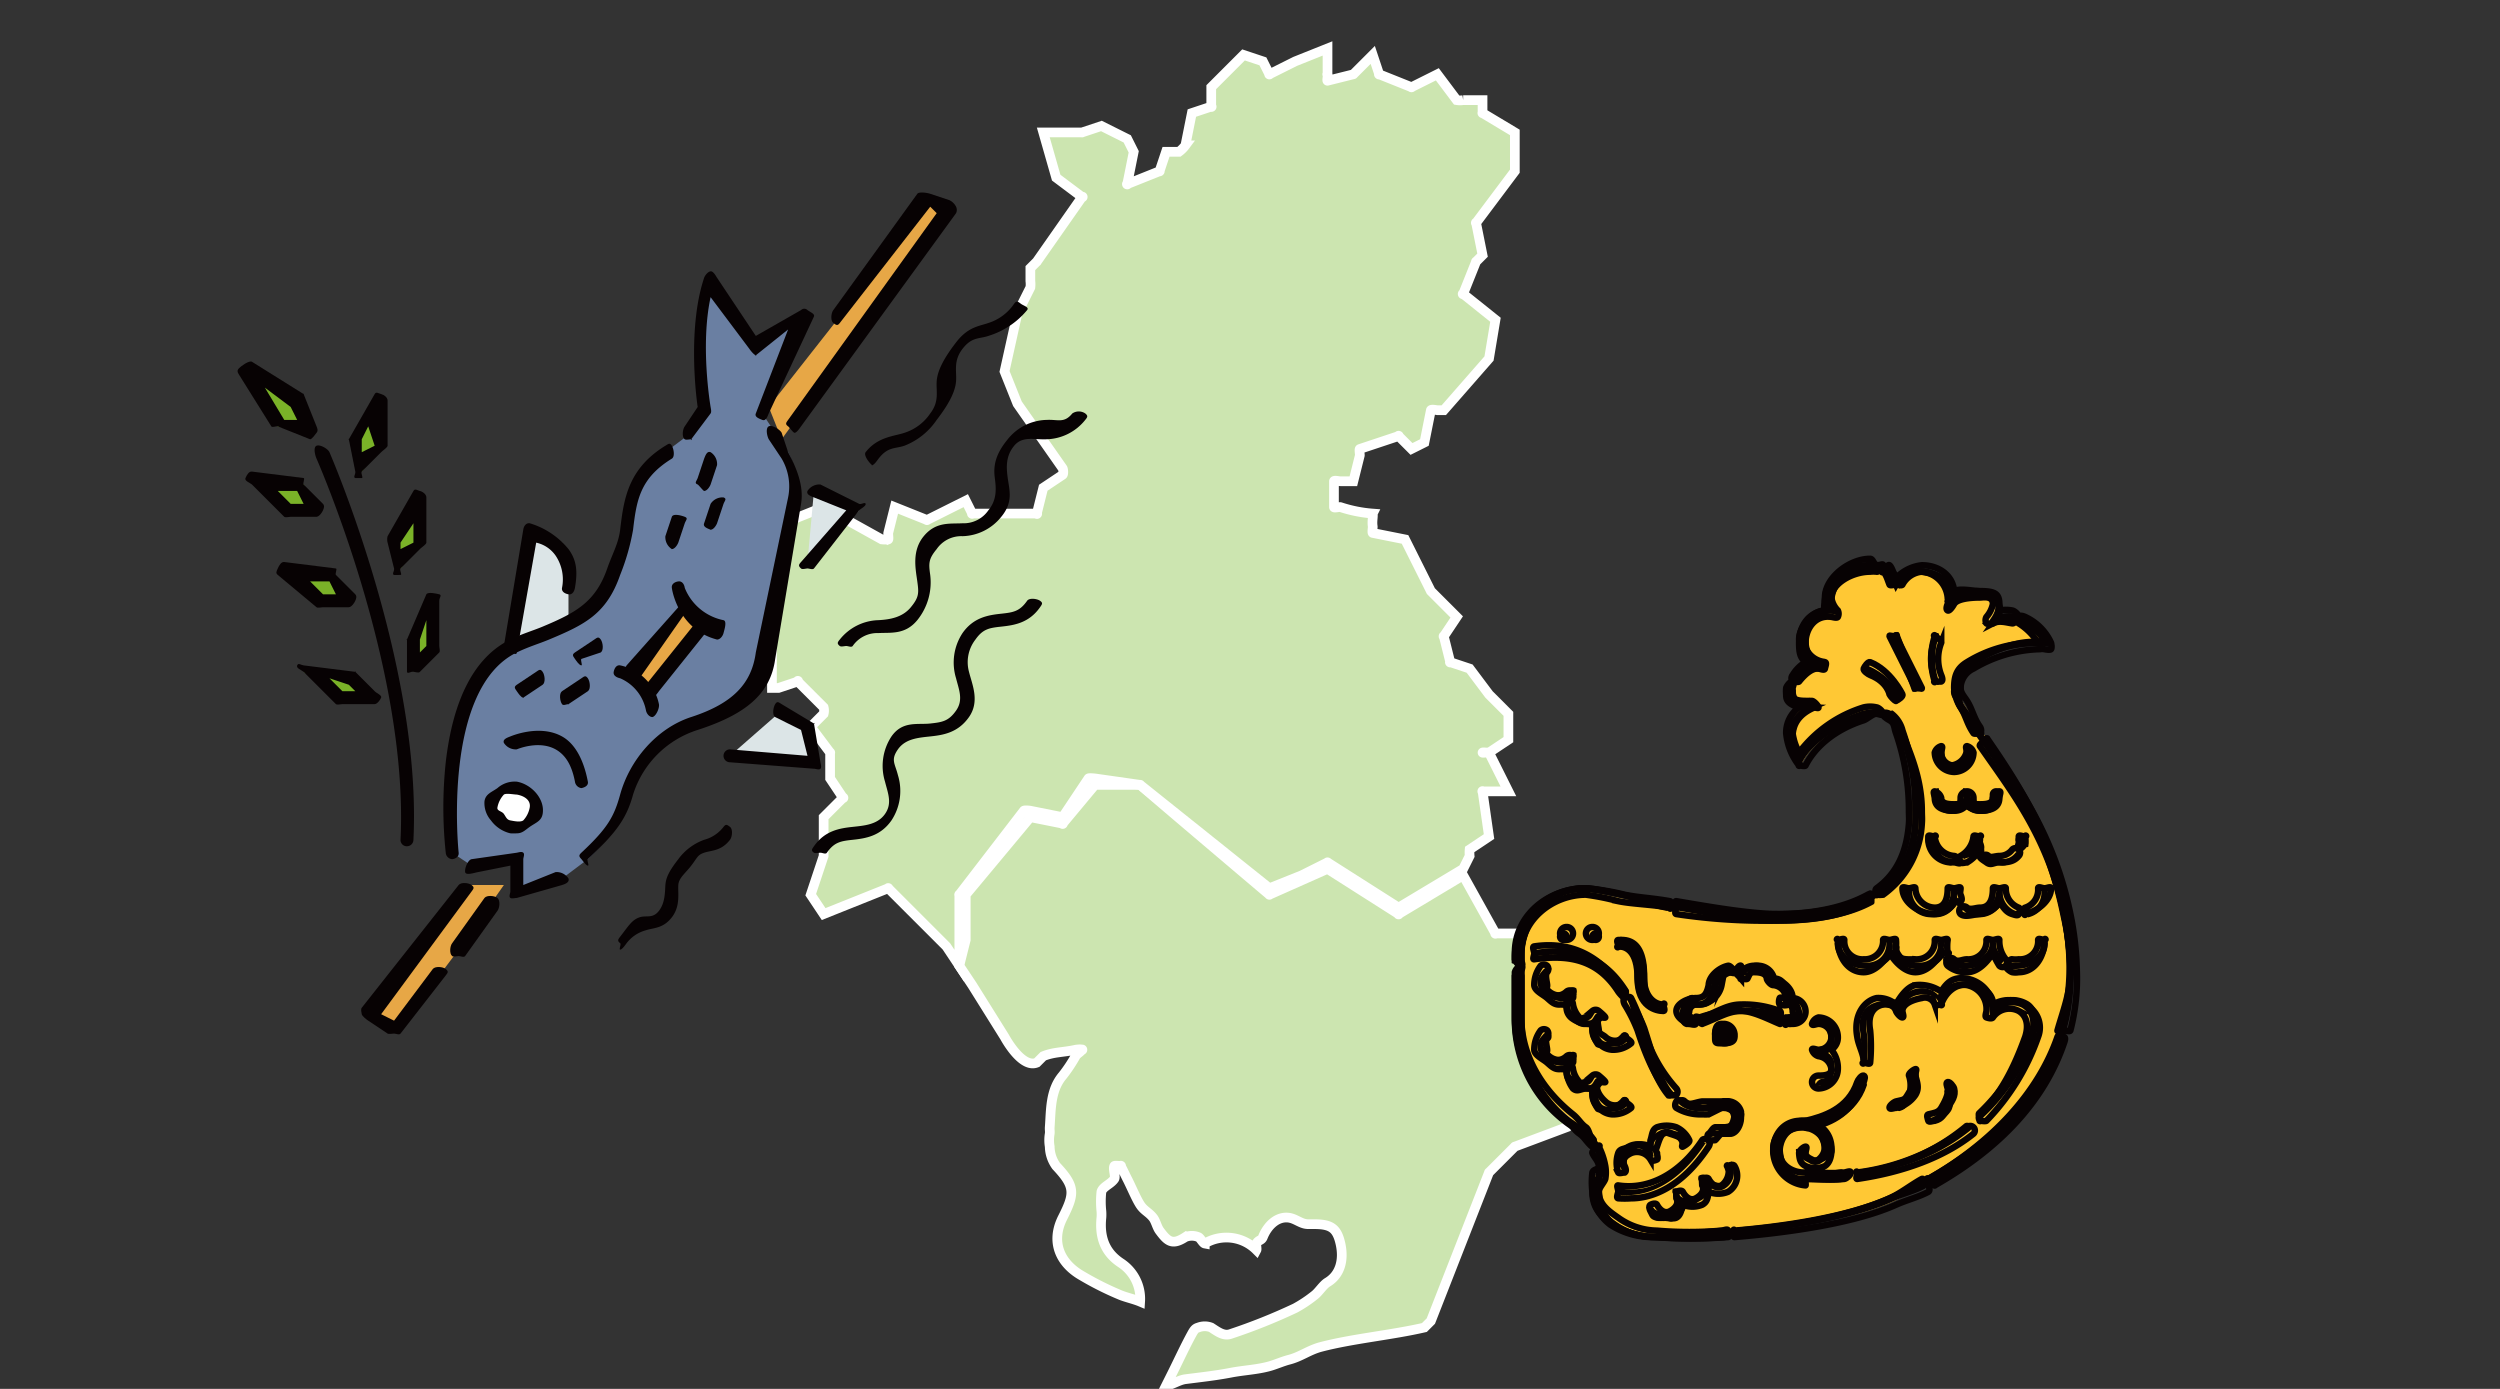 <svg xmlns="http://www.w3.org/2000/svg" xmlns:xlink="http://www.w3.org/1999/xlink" width="387" height="215" viewBox="0 0 387 215">
  <rect x="0" y="0" width="387" height="215" fill="#333333" stroke="none"/>
  <defs>
    <clipPath id="clip-path">
      <rect id="長方形_206" data-name="長方形 206" width="387" height="215" transform="translate(217 3390)" fill="#744d4d" opacity="0.339"/>
    </clipPath>
  </defs>
  <g id="contents-illust02" transform="translate(-217 -3390)" clip-path="url(#clip-path)">
    <g id="グループ_844" data-name="グループ 844" transform="translate(26.881)">
      <path id="パス_676" data-name="パス 676" d="M146.9,174.055l-11-7-9,4h0c-.04.019.043,0,0,0-.026,0,.027,0,0,0-.069-.008.056.047,0,0h0c-1.106-.93-18.389-15.571-20-17h-7l-5,6c-.086.113.141.03,0,0l-5-1-10,12v7l-1,4,2,3,5,8c.039.066,2.641,4.954,5,4l1-1c1.63-.67,3.08-.573,5-1,.147-.032.914-.121,1,0s.079-.126,0,0c-.246.391-.767.6-1,1a23,23,0,0,1-2,3c-1.943,2.285-1.8,5.363-2,8-.03.388.049.609,0,1a5.874,5.874,0,0,0,0,2,5.273,5.273,0,0,0,1,3c3,3.185,2.874,4.281,1,8s-.451,7.045,3,9a47.148,47.148,0,0,0,6,3c.882.351,2.082.615,3,1a6.649,6.649,0,0,0-3-6c-2.357-1.561-3.324-3.841-3-7a6.6,6.6,0,0,0,0-1,14.186,14.186,0,0,1,0-3c.2-.8,1.457-1.192,2-2,.251-.373-.26-1.559,0-2,.068-.115.859,0,1,0s-.063-.118,0,0c.369.688.694,1.407,1,2,.625,1.214,1.371,3.027,2,4,.6.925,1.321,1.14,2,2,.412.521.606,1.467,1,2,1.255,1.7,1.978,2.315,4,1a2.663,2.663,0,0,1,2,0c.286.076.708.947,1,1a6.548,6.548,0,0,1,8,1c.085-.16-.083-.846,0-1,.329-.615.764-.406,1-1,.694-1.751,2.189-3.238,4-3,1.1.143,1.892,1,3,1h1c2.548.02,3.462.633,4,3,.592,2.61-.085,4.856-2,6-.692.414-1.354,1.51-2,2a20.343,20.343,0,0,1-3,2,88.68,88.68,0,0,1-10,4c-1.048.372-1.955-.323-3-1a2.712,2.712,0,0,0-2,0c-.443.112-.633.331-1,1-1.063,1.938-2.029,4.05-3,6-.317.635-.682,1.367-1,2h0c1-.141,2-.871,3-1,2.27-.292,4.725-.559,7-1,2.028-.393,4.027-.46,6-1,.92-.251,2.076-.763,3-1,1.891-.484,3.111-1.507,5-2,4.939-1.288,10.942-1.83,16-3l1-1,9-23c.017-.044-.033.034,0,0l4-4c.033-.036-.045.02,0,0l8-3,1-5c.017-.071-.054.05,0,0l3-3,2-7c.01-.027-.015.025,0,0l7-10-2-3-17-2h-5c-.129-.007.06.116,0,0l-5-9-10,6c-.121.073.119.077,0,0" transform="translate(259.716 3357.445)" fill="#cce5b0" stroke="#fff" stroke-linecap="round" stroke-width="1.5"/>
      <path id="パス_678" data-name="パス 678" d="M146.693,126.04a5.34,5.34,0,0,1,0-1l3-2-1-7c-.031-.112-.071.092,0,0s-.109,0,0,0h4l-3-6c-.057-.086-1.025.1-1,0s.911.051,1,0l3-2v-4l-3-3-3-4-3-1c-.144-.027.034.142,0,0l-1-4c-.027-.111-.071.089,0,0l2-3-4-4-4-8-5-1c-.126-.045.022-.868,0-1-.135-.839.09-1.529,0-2a21,21,0,0,1-5-1c-.169-.047-1.012.175-1,0v-4c.013-.189.811.006,1,0h2l1-4c.023-.124-.118-.953,0-1l6-2c.123-.049-.1-.081,0,0l2,2,2-1,1-5c.053-.176.818-.024,1,0h1l7-8,1-6-5-4c-.135-.1-.061.156,0,0l2-5c.027-.068-.061.042,0,0l1-1-1-5c-.033-.113-.071.093,0,0l6-8v-6l-5-3c-.078-.049.025.089,0,0v-2h-3a3.045,3.045,0,0,1-1,0l-3-4-4,2c-.082.034.085.029,0,0l-5-2c-.121-.04.031.123,0,0l-1-3-3,3c-.034.023.039-.01,0,0l-4,1c-.121.031.093-.919,0-1s-.016.122,0,0v-4l-5,2-4,2c-.094.045.1.039,0,0s.036.1,0,0l-1-2-3-1-5,5v3c-.013.162.159-.033,0,0l-3,1-1,5a4.719,4.719,0,0,1-1,1h-2l-1,3c-.029.1.1-.046,0,0l-5,2c-.129.063.11.09,0,0s-.033.138,0,0l1-5-1-2-4-2-3,1c-.057.031.067,0,0,0h-6l2,7,4,3c.161.118.114-.164,0,0l-7,10c-.035.051.055-.028,0,0l-1,1v2a4.051,4.051,0,0,1,0,1l-2,4-2,9,2,5,7,10c.1.16.15.882,0,1l-3,2-1,4c-.039.17.15,0,0,0h-10c-.135,0,.063.119,0,0l-1-2-6,3c-.074.032.078.019,0,0l-5-2-1,4c-.039.093.094.963,0,1a4.241,4.241,0,0,1-1,0l-9-5-5,2-1,6c-.006.044.022-.039,0,0l-3,6c-.014.024.019-.021,0,0l-2,3v3h3c.1,0-.07-.075,0,0a4.361,4.361,0,0,1,0,1v7h1l3-1c.163-.118-.121-.158,0,0l4,4a1.931,1.931,0,0,1,0,1l-2,2,3,4c.052.065,0-.083,0,0v4l2,3c.071.138.106-.113,0,0l-3,3v6c0,.044.015-.042,0,0l-2,6,2,3,5-2,5-2c.045-.019-.047,0,0,0,.1,0-.072-.077,0,0l9,9,2,3v-11c0-.084-.053.066,0,0l10-13c.087-.109.864-.029,1,0l5,1,4-6c.074-.1.875-.005,1,0l7,1c.074,0-.058-.045,0,0h0l20,16,5-2,4-2c.036-.016-.039,0,0,0,.022,0-.022,0,0,0,.061,0-.053-.034,0,0l11,7,10-6Z" transform="translate(270.926 3396.46)" fill="#cce5b0" stroke="#fff" stroke-linecap="round" stroke-width="1.5"/>
      <g id="グループ_842" data-name="グループ 842" transform="translate(144.233 38.323)">
        <path id="パス_680" data-name="パス 680" d="M86.228,111.46c-3.3-16.141-11.3-25.542-16-33-1.377-2.186-1.217-4.672,1-6,4.079-2.444,8.826-3.563,12-3-.382-1.363-4.435-6.351-9-4,3.818-5.393-4.745-4.775-6-2,2.335-4.228-5.665-8.228-8-4-2.593-6.165-14.227.255-10,5-5.066-.727-7.066,7.274-2,8-3.162-.685-8.954,5.7-2,6-4.733,2.047-1.967,7.914-1,9,1.448-2.868,5.094-5.422,10-7,2.311-.743,4.147-.273,5,2a37.476,37.476,0,0,1,2,15c-1.9,24.677-45.517,10-51,10a10.051,10.051,0,0,0-10,10v10c0,6.132,3.2,11.183,8,15,.835.665,1.147,1.42,2,2a6.145,6.145,0,0,1,2,7c-.824,2.538.5,5.25,3,7a9.953,9.953,0,0,0,6,2s24.573.565,37-5c10.943-4.9,32.454-17.307,27-44" transform="translate(279.658 3382.217)" fill="#ffc834"/>
        <path id="パス_681" data-name="パス 681" d="M85.728,110.96c-3.3-16.141-11.3-24.542-16-32-1.377-2.186-.217-5.672,2-7,4.079-2.444,7.826-3.563,11-3-.382-1.363-3.435-5.351-8-3,3.818-5.393-5.745-5.775-7-3,2.335-4.228-5.665-7.228-8-3-2.593-6.165-14.227-.745-10,4-5.066-.727-6.066,7.274-1,8-3.162-.685-8.954,6.7-2,7-4.733,2.047-2.967,6.914-2,8,1.448-2.868,5.094-5.422,10-7a5.106,5.106,0,0,1,6,3,32.44,32.44,0,0,1,2,14c-1.9,24.677-45.517,10-51,10a10.051,10.051,0,0,0-10,10v10c0,6.132,2.2,12.183,7,16,.835.665,2.147,1.42,3,2a6.145,6.145,0,0,1,2,7c-.824,2.538-.5,5.25,2,7a13.168,13.168,0,0,0,7,2s23.573-.435,36-6C69.672,150.059,91.182,137.653,85.728,110.96Z" transform="translate(279.658 3382.217)" fill="none" stroke="#070203" stroke-miterlimit="10" stroke-width="1"/>
        <path id="パス_682" data-name="パス 682" d="M22.014,161.246a12.445,12.445,0,0,1-7-2,7.419,7.419,0,0,1-3-6c0-.766.762-1.267,1-2a7.035,7.035,0,0,0,0-2,5.606,5.606,0,0,0,0-2c-.126-.321-.321-.875,0-1s.876.679,1,1c.3.761,0,1.164,0,2a5.841,5.841,0,0,1,0,2,6.773,6.773,0,0,0,0,2c0,1.9.444,3.912,2,5a10.523,10.523,0,0,0,6,2c.045,0,4.868-.55,11-1,.344-.025.975.657,1,1s-.657.975-1,1a73.432,73.432,0,0,1-11,0m13-1c-.321,0-.973.326-1,0-.029-.343.657-.971,1-1,7.307-.613,17.407-2.047,24-5,1.638-.733,2.511-1.2,4-2,.3-.162.837-.3,1,0s.3.837,0,1c-1.514.81-3.336,1.255-5,2-6.754,3.025-16.6,4.379-24,5-.018,0,.018,0,0,0m30-8c-.217,0,.115.2,0,0-.17-.3-.3-.83,0-1,10.013-5.7,16.077-12.494,19-21,.112-.326.675-1.112,1-1s1.112.674,1,1c-3.025,8.8-9.715,16.141-20,22a6.065,6.065,0,0,1-1,0m-53-6c-.181,0,.124.15,0,0a4.826,4.826,0,0,0-1-1c-.813-.554-2.1-1.284-3-2a20.341,20.341,0,0,1-8-16v-7a1.46,1.46,0,0,1,1-1,1.46,1.46,0,0,1,1,1v7a18.56,18.56,0,0,0,7,15c.876.7,2.212,1.464,3,2a3.907,3.907,0,0,1,1,1,.779.779,0,0,1,0,1,3.544,3.544,0,0,1-1,0m74-17c-.056,0-.943.016-1,0-.332-.094-.094-.668,0-1a33.124,33.124,0,0,0,1-9,39.93,39.93,0,0,0-1-8c-2.4-11.757-7.048-19.861-12-27-.2-.283-.284-.8,0-1s.8-.283,1,0c5.025,7.245,10.55,16.012,13,28,.587,2.873,0,5.3,0,8a31.9,31.9,0,0,1-1,9c-.077.275.272,1,0,1m-85-11c-.345,0-1,.345-1,0v-1a11.346,11.346,0,0,1,11-11,39.072,39.072,0,0,1,6,1c2.071.435,4.4,1.522,7,2,.339.063,1.062-.339,1,0s-.661,1.063-1,1c-2.62-.481-4.922-1.565-7-2a43.405,43.405,0,0,0-6-1c-5.131,0-9,4.869-9,10v1c0,.345-.655,0-1,0m40-6c-4.379,0-9.1-.984-15-2-.339-.058-1.058-.661-1-1s.662-.057,1,0a83.364,83.364,0,0,0,15,1c5.946,0,10.616-1.111,14-3,.3-.168.833.7,1,1s.3.833,0,1c-3.572,1.994-8.839,3-15,3m16-4c-.193,0-.878-.832-1-1-.2-.279.721.2,1,0,3.142-2.273,4.663-5.613,5-10,.063-.826,0-2.167,0-3a30.032,30.032,0,0,0-2-11,6.819,6.819,0,0,0-2-3c-.3-.167-.167.3,0,0s.7-1.168,1-1a5.256,5.256,0,0,1,2,3,35.135,35.135,0,0,1,2,12c0,.864.065,2.142,0,3a14.482,14.482,0,0,1-6,11c-.111.08.127,0,0,0m-12-20c-.176,0-.881-.866-1-1a6.411,6.411,0,0,1-1-4,4.83,4.83,0,0,1,2-4,4.21,4.21,0,0,1-3-3c0-.232.938-.754,1-1,.083-.334-.333-.082,0,0s1.083.666,1,1c-.037.147,0-.13,0,0a2,2,0,0,0,2,2c.291.013.947-.286,1,0s.266.885,0,1c-1.8.78-3,2.024-3,4a8.467,8.467,0,0,0,1,3,19.847,19.847,0,0,1,10-7,4.365,4.365,0,0,1,2,0c.342.041.04-.342,0,0s.345,1.036,0,1a5.75,5.75,0,0,0-2,0c-4.541,1.461-8.566,4.158-10,7-.093.185.2.974,0,1-.028,0,.027,0,0,0m27-5c-.2,0,.122.174,0,0-1.007-1.45-2.147-3.646-3-5-.525-.833-1-1.024-1-2a6.547,6.547,0,0,1,3-5,20.218,20.218,0,0,1,11-3,7.93,7.93,0,0,0-3-2c-.312-.147-.147-.689,0-1s-.312-1.148,0-1c2.127,1.01,4.707,3.952,5,5,.058.207-.856-.159-1,0s.212.039,0,0a14.114,14.114,0,0,0-2,0,21.059,21.059,0,0,0-10,3c-1.216.729-1,2.594-1,4,0,.741-.4,1.365,0,2,.839,1.331,2,2.563,3,4,.2.283.283.8,0,1a4.449,4.449,0,0,1-1,0m-28-8c-.136,0,.115-.908,0-1-.269-.215-1.215.269-1,0a9.908,9.908,0,0,1,3-2,6.279,6.279,0,0,1-2-4c0-2.4,2.317-4.684,5-5-.252-.515-1-.443-1-1,0-3.081,3.792-6,7-6a13.486,13.486,0,0,1,2,0c.335.078.079.665,0,1s-.662.077-1,0a4.318,4.318,0,0,0-1,0c-2.835,0-5,2.9-5,5,0,.635-.518.418,0,1a1.17,1.17,0,0,1,0,1c-.124.231.261.038,0,0-2.549-.365-4,1.884-4,4,0,.743-.026,2.607,2,3,.081.01-.077-.017,0,0,.328.071,1.06.67,1,1s-.667,1.049-1,1c-.068-.01.068.013,0,0-.987-.1-3.089-.139-4,1-.124.155.183,1,0,1m30-9c-.176,0,.121.14,0,0a1,1,0,0,1,0-1,4.409,4.409,0,0,0,1-2c0-1.357-2.583-2-3-2a5.768,5.768,0,0,0-4,2c-.029.058.032-.057,0,0-.161.294.3.149,0,0s-1.138-.695-1-1c.032-.071-.039.068,0,0,.165-.346,1-.664,1-1,0-1.8-2.937-3-5-3a3.79,3.79,0,0,0-3,2c-.115.209.246.015,0,0s-.907-.779-1-1c-.264-.63-.519-.631-1-1-.274-.21-.209-.727,0-1a.779.779,0,0,1,1,0,4.131,4.131,0,0,1,1,1c.851-.9,1.573-1,3-1,2.6,0,5.788,1.536,6,4a6.9,6.9,0,0,1,3-1c2.276,0,4,1.376,4,3,0,.371.155.583,0,1a5.349,5.349,0,0,1,2,0c.341.05.049.658,0,1s-.658.051-1,0c-.995-.146-2.03.5-3,1-.091.047.1,0,0,0" transform="translate(279.872 3382.432)" fill="#070203"/>
        <path id="パス_683" data-name="パス 683" d="M22.514,160.746a12.445,12.445,0,0,1-7-2c-1.9-1.325-3-2.687-3-5a12.642,12.642,0,0,1,0-3c.19-.586,1-.4,1-1,0-.68-.76-1.384-1-2-.126-.321.679-.875,1-1s-.124-.321,0,0a10.979,10.979,0,0,1,1,3,5.841,5.841,0,0,1,0,2c-.2.608-1,1.365-1,2,0,1.9,1.444,2.912,3,4a10.523,10.523,0,0,0,6,2,58.74,58.74,0,0,0,10,0c.344-.025.975-.343,1,0s.343.975,0,1A73.432,73.432,0,0,1,22.514,160.746Zm12,0c-.321,0,.027-.674,0-1-.029-.343-.343.029,0,0,7.307-.613,17.407-2.047,24-5,1.638-.733,3.511-2.2,5-3,.3-.162.837.7,1,1s.3.837,0,1c-1.514.81-3.336,1.255-5,2-6.754,3.025-17.6,4.379-25,5C34.5,160.747,34.532,160.746,34.514,160.746Zm31-8c-.217,0-.885-.8-1-1-.17-.3-.3.17,0,0,10.013-5.7,17.077-13.494,20-22,.112-.326.675-.112,1,0s.112.674,0,1c-3.025,8.8-9.715,16.141-20,22C65.417,152.8,65.619,152.746,65.514,152.746Zm-53-6c-.181,0-.876-.85-1-1a4.826,4.826,0,0,0-1-1c-.813-.554-1.1-1.284-2-2a20.341,20.341,0,0,1-8-16v-7a1.46,1.46,0,0,1,1-1c.345,0,0,.655,0,1v7c0,5.984,3.327,11.284,8,15,.876.7,1.212,1.464,2,2,.5.341.621,1.537,1,2,.217.267.266-.218,0,0C12.4,145.84,12.652,146.746,12.514,146.746Zm73-18c-.056,0,.057.016,0,0-.332-.094-1.094.332-1,0,.805-2.849,2-5.891,2-9a50.05,50.05,0,0,0-1-9c-2.4-11.757-8.048-18.861-13-26-.2-.283.716-.8,1-1s-.2-.283,0,0c5.025,7.245,10.55,15.012,13,27a48.526,48.526,0,0,1,1,9,31.9,31.9,0,0,1-1,9C86.437,129.021,85.786,128.746,85.514,128.746Zm-84-10a1.46,1.46,0,0,1-1-1v-1c0-5.818,5.182-10,11-10a39.072,39.072,0,0,1,6,1c2.071.435,4.4.522,7,1,.339.063.062.661,0,1s.339.063,0,0c-2.62-.481-5.922-.565-8-1a38.945,38.945,0,0,0-5-1c-5.131,0-10,3.869-10,9v1C1.514,118.09,1.859,118.746,1.514,118.746Zm40-7a92.873,92.873,0,0,1-16-1c-.339-.058-.058-.661,0-1s-.338-1.057,0-1c5.825,1,11.693,2,16,2,5.946,0,10.616-1.111,14-3,.3-.168-.167-.3,0,0s.3.833,0,1C51.942,110.74,47.675,111.746,41.514,111.746Zm15-4c-.193,0,.122.168,0,0-.2-.279-.279-.8,0-1,3.142-2.273,4.663-5.613,5-10,.063-.826,0-1.167,0-2a36.5,36.5,0,0,0-2-12c-.333-.888-.176-1.542-1-2-.3-.167-1.167-.7-1-1s.7-.168,1,0a5.256,5.256,0,0,1,2,3c.976,2.6,3,6.832,3,12,0,.864.065,1.142,0,2a14.482,14.482,0,0,1-6,11A4.2,4.2,0,0,1,56.514,107.746Zm-12-20c-.176,0,.119.134,0,0a9.489,9.489,0,0,1-2-5,4.83,4.83,0,0,1,2-4c-1.985-.565-2-1.374-2-2a5.408,5.408,0,0,1,0-1c.083-.334.667-1.082,1-1s.083.666,0,1a8.964,8.964,0,0,0,0,1c0,1.208,1.953.955,3,1,.291.013.947.714,1,1s-.734-.115-1,0c-1.8.78-3,2.024-3,4a8.467,8.467,0,0,0,1,3,19.847,19.847,0,0,1,10-7,4.365,4.365,0,0,1,2,0c.342.041,1.04.658,1,1s-.655.036-1,0c-.541-.064-1.473.83-2,1-4.541,1.461-7.566,4.158-9,7-.093.185-.8-.026-1,0C44.487,87.749,44.541,87.746,44.514,87.746Zm28-5c-.2,0-.878.174-1,0-1.007-1.45-1.147-2.646-2-4a6.242,6.242,0,0,1-1-3c0-1.848.405-3.044,2-4a20.218,20.218,0,0,1,11-3,9.45,9.45,0,0,0-3-3c-.312-.147-.147-.689,0-1s.688-.148,1,0a8.091,8.091,0,0,1,4,4c.058.207.144.841,0,1s-.788.039-1,0c-.534-.094-.385,0-1,0a21.059,21.059,0,0,0-10,3,3.382,3.382,0,0,0-2,3c0,.741.6,1.365,1,2,.839,1.331,1,2.563,2,4,.2.283.283.8,0,1C72.405,82.821,72.637,82.746,72.514,82.746Zm-29-8c-.136,0,.115.092,0,0a.779.779,0,0,1,0-1,5.864,5.864,0,0,1,2-2c-.9-.738-1-1.617-1-3,0-2.4,1.317-4.684,4-5-.252-.515,0-1.443,0-2,0-3.081,3.792-6,7-6,.467,0,.577.9,1,1,.335.078,1.079-.335,1,0s-.662,1.077-1,1a4.318,4.318,0,0,0-1,0c-2.835,0-6,1.9-6,4a3.5,3.5,0,0,0,1,2,1.17,1.17,0,0,1,0,1c-.124.231-.739.038-1,0-2.549-.365-4,1.884-4,4,0,.743-.026,2.607,2,3,.081.01.923-.017,1,0,.328.071.06.67,0,1s-.667.049-1,0c-.068-.01.068.013,0,0-.987-.1-2.089.861-3,2C44.391,74.9,43.7,74.746,43.514,74.746Zm31-9c-.176,0-.879.14-1,0a1,1,0,0,1,0-1,4.409,4.409,0,0,0,1-2c0-1.357-1.583-1-2-1-1.569,0-3.52.213-4,1-.029.058.032-.057,0,0-.161.294-.7,1.149-1,1s-.138-.695,0-1c.032-.071-.039.068,0,0,.165-.346,0-.664,0-1a4.414,4.414,0,0,0-4-4,3.79,3.79,0,0,0-3,2c-.115.209-.754.015-1,0s-.907.221-1,0c-.264-.63-.519-1.631-1-2-.274-.21-.209.273,0,0s.727-1.211,1-1c.394.3.715,1.577,1,2a6.449,6.449,0,0,1,4-2c2.6,0,4.788,1.536,5,4,.955-.489,2.963,0,4,0,2.276,0,3,.376,3,2,0,.371.155.583,0,1a5.349,5.349,0,0,1,2,0c.341.05,1.049.658,1,1s-.658,1.051-1,1c-.995-.146-2.03-.5-3,0C74.423,65.792,74.611,65.746,74.514,65.746Z" transform="translate(279.872 3382.432)" fill="none" stroke="#070203" stroke-miterlimit="10" stroke-width="1"/>
        <path id="パス_684" data-name="パス 684" d="M83.022,80.016c-.241,0-.9.235-1,0l-3-8c-.137-.316-.316-.863,0-1s.863-.316,1,0l3,8c.137.316.316.863,0,1-.081.035.083,0,0,0" transform="translate(259.865 3378.661)" fill="#070203"/>
        <path id="パス_685" data-name="パス 685" d="M82.522,79.516c-.241,0,.1.235,0,0l-4-8c-.137-.316.684.137,1,0s-.137-.316,0,0l4,8c.137.316-.684-.137-1,0C82.44,79.551,82.6,79.516,82.522,79.516Z" transform="translate(259.865 3378.661)" fill="none" stroke="#070203" stroke-miterlimit="10" stroke-width="1"/>
        <path id="パス_686" data-name="パス 686" d="M78.631,82.68c-.24,0-.9.234-1,0a8.394,8.394,0,0,0-4-4c-.32-.126-.127-.679,0-1s-.319-.126,0,0a11.317,11.317,0,0,1,5,4c.138.316.316.863,0,1-.08.036.083,0,0,0" transform="translate(261.255 3376.997)" fill="#070203"/>
        <path id="パス_687" data-name="パス 687" d="M78.131,83.18c-.24,0-.9-.766-1-1-.013-.029-.323-1.941-3-3-.32-.126-1.127-.679-1-1s.681-1.126,1-1c3.166,1.252,4.941,4.863,5,5,.138.316-.684.863-1,1C78.051,83.216,78.215,83.18,78.131,83.18Z" transform="translate(261.255 3376.997)" fill="none" stroke="#070203" stroke-miterlimit="10" stroke-width="1"/>
        <path id="パス_688" data-name="パス 688" d="M88.021,79.141c-.241,0-.9-.764-1-1a8.161,8.161,0,0,1,0-6c.126-.321.681-1.127,1-1s.127.68,0,1a10.228,10.228,0,0,0,0,6c.136.316.316.864,0,1-.08.035.083,0,0,0" transform="translate(257.865 3378.537)" fill="#070203"/>
        <path id="パス_689" data-name="パス 689" d="M87.521,78.641c-.241,0,.1.236,0,0a11.441,11.441,0,0,1,0-7c.126-.321-.319-.127,0,0s1.127.68,1,1a6.828,6.828,0,0,0,0,5c.136.316.316.864,0,1A9.538,9.538,0,0,1,87.521,78.641Z" transform="translate(257.865 3378.537)" fill="none" stroke="#070203" stroke-miterlimit="10" stroke-width="1"/>
        <path id="パス_690" data-name="パス 690" d="M11.4,133.718a1,1,0,1,1-1-1,.986.986,0,0,1,1,1" transform="translate(277.488 3362.959)" fill="#070203"/>
        <path id="パス_691" data-name="パス 691" d="M11.9,133.218a1,1,0,1,1-1-1A.986.986,0,0,1,11.9,133.218Z" transform="translate(277.488 3362.959)" fill="none" stroke="#070203" stroke-miterlimit="10" stroke-width="1"/>
        <path id="パス_692" data-name="パス 692" d="M17.885,133.718a1,1,0,1,1-1-1,.986.986,0,0,1,1,1" transform="translate(276.001 3362.959)" fill="#070203"/>
        <path id="パス_693" data-name="パス 693" d="M17.385,133.218a1,1,0,1,1-1-1A.986.986,0,0,1,17.385,133.218Z" transform="translate(276.001 3362.959)" fill="none" stroke="#070203" stroke-miterlimit="10" stroke-width="1"/>
        <path id="パス_694" data-name="パス 694" d="M45.573,153.784a2,2,0,1,1-2-2,2.206,2.206,0,0,1,2,2" transform="translate(269.313 3357.894)" fill="#070203"/>
        <path id="パス_695" data-name="パス 695" d="M45.073,154.284c0,.967-1.033,1-2,1s-1-.033-1-1,.033-2,1-2A2.206,2.206,0,0,1,45.073,154.284Z" transform="translate(269.313 3357.894)" fill="none" stroke="#070203" stroke-miterlimit="10" stroke-width="1"/>
        <path id="パス_696" data-name="パス 696" d="M51.772,149.6h0c-.344-.018-1.018-.655-1-1s.667-1.025,1-1h0c.476,0,1,.484,1,0,0-.609-.4-1.286-1-1-.239.114-.812.189-1,0s-.115-.763,0-1a2.788,2.788,0,0,0,0-1,2.2,2.2,0,0,0-2-2c-.339.036.041.337,0,0a2.49,2.49,0,0,0-2-2,2.6,2.6,0,0,0-2,1c-.1.185.208.979,0,1s-.868-.837-1-1,.174.106,0,0c-.294-.179-.179-.706,0-1s-.293-.18,0,0c.07.042.934-.048,1,0a2.619,2.619,0,0,1,2-1,3.053,3.053,0,0,1,3,2c1.43.231,2,1.506,2,3,0,.091.008-.091,0,0,1.071.107,2,1.9,2,3a1.92,1.92,0,0,1-2,2m-15,0c-.062,0-.937.019-1,0-.889-.28-1-1.068-1-2,0-1.171.829-3,2-3,.225.021.852,1,1,1,1.275,0,1.688-1.571,2-3,.032-1.4.627-1.722,2-2,.338-.068.932-.338,1,0s.338.932,0,1c-.816.165-2,1.165-2,2,0,.042.008-.042,0,0-.536,2.578-1.685,3-3,3-.19,0-.8.022-1,0a1.17,1.17,0,0,0-1,1c0,.385.633-.115,1,0,.329.1.1.671,0,1-.083.266.265,1,0,1m1-1c-.252,0,.094.25,0,0-.121-.322-.323-.879,0-1a19.357,19.357,0,0,1,7-1,15.535,15.535,0,0,1,6,1c.318.132.132.682,0,1s-.681.134-1,0a11.959,11.959,0,0,0-5-1,20.657,20.657,0,0,0-7,1c-.071.028.073,0,0,0" transform="translate(271.115 3361.074)" fill="#070203"/>
        <path id="パス_697" data-name="パス 697" d="M52.272,149.1h-1c-.344-.018-.018.345,0,0s-.333-1.025,0-1h1c.476,0,0-.516,0-1,0-.609-.4-1.286-1-1-.239.114-.812.189-1,0s-.115-.763,0-1,1,.256,1,0a2.2,2.2,0,0,0-2-2c-.339.036-.959-.663-1-1-.106-.884-1.117-1-2-1-.647,0-.692.416-1,1-.1.185-.792-.021-1,0s.132.163,0,0a9.613,9.613,0,0,0-1-1c-.294-.179-.179.294,0,0s.707-1.18,1-1c.07.042-.066.952,0,1a2.619,2.619,0,0,1,2-1,3.053,3.053,0,0,1,3,2c1.43.231,3,1.506,3,3,0,.091.008-.091,0,0a2.1,2.1,0,0,1,2,2A1.92,1.92,0,0,1,52.272,149.1Zm-16,0c-.062,0,.063.019,0,0-.889-.28-2-1.068-2-2,0-1.171,1.829-2,3-2,.225.021-.148,0,0,0,1.275,0,1.688-.571,2-2,.032-1.4,1.627-2.722,3-3,.338-.068.932.662,1,1s-.662-.068-1,0c-.816.165-1,1.165-1,2,0,.042.008-.042,0,0a3.721,3.721,0,0,1-4,3c-.19,0,.2.022,0,0a1.17,1.17,0,0,0-1,1c0,.385-.367.885,0,1,.329.1,1.1.671,1,1C37.188,149.369,36.537,149.1,36.272,149.1Zm2,0c-.252,0-.906-.75-1-1-.121-.322.677.121,1,0,2.479-.931,3.916-2,6-2a15.535,15.535,0,0,1,6,1c.318.132.132.682,0,1s.319,1.134,0,1c-1.783-.742-4.19-2-6-2-1.93,0-3.664,1.123-6,2C38.2,149.131,38.345,149.1,38.272,149.1Z" transform="translate(271.115 3361.074)" fill="none" stroke="#070203" stroke-miterlimit="10" stroke-width="1"/>
        <path id="パス_698" data-name="パス 698" d="M63.969,161.569c-.345,0-1,.345-1,0a1.46,1.46,0,0,1,1-1c.922,0,1-1.078,1-2s-.078-1-1-1a1,1,0,1,1,0-2c.922,0,1-.079,1-1s-.078-2-1-2a1.46,1.46,0,0,1-1-1c0-.345.655,0,1,0,1.61,0,2,1.39,2,3a2.27,2.27,0,0,1-1,2,2.27,2.27,0,0,1,1,2c0,1.61-.39,3-2,3" transform="translate(263.917 3358.108)" fill="#070203"/>
        <path id="パス_699" data-name="パス 699" d="M63.469,162.069a1,1,0,1,1,0-2c.922,0,2-.078,2-1a2.29,2.29,0,0,0-2-2,1.46,1.46,0,0,1-1-1c0-.345.655,0,1,0a2,2,0,0,0,0-4c-.345,0-1,.345-1,0a1.46,1.46,0,0,1,1-1,3.063,3.063,0,0,1,3,3,2.27,2.27,0,0,1-1,2,4.467,4.467,0,0,1,1,3A3.063,3.063,0,0,1,63.469,162.069Z" transform="translate(263.917 3358.108)" fill="none" stroke="#070203" stroke-miterlimit="10" stroke-width="1"/>
        <path id="パス_700" data-name="パス 700" d="M22.449,181.307c-.231,0,.109-.779,0-1-.38-.778-1.281-1.181-1-2a4.155,4.155,0,0,1,2-2,3.384,3.384,0,0,1,3,0c.028-.163-.055.159,0,0a4.152,4.152,0,0,1,2-2,2.137,2.137,0,0,1,2,0c.819.281,1.62.222,2,1,.151.31.31.849,0,1s-.848.31-1,0a1.715,1.715,0,0,0-1-1,3.346,3.346,0,0,0-2,0,1.711,1.711,0,0,0-1,1,3.352,3.352,0,0,0,0,2c.042.089,1-.092,1,0,0,.231-.778-.109-1,0-.31.15-.848.31-1,0-.483-.987-1.013-1.484-2-1a2.437,2.437,0,0,0-1,3c.152.31-.691.848-1,1-.089.043.092,0,0,0" transform="translate(274.437 3352.37)" fill="#070203"/>
        <path id="パス_701" data-name="パス 701" d="M22.949,180.807c-.231,0-.891.221-1,0a4.663,4.663,0,0,1,0-3c.281-.819,1.222-.62,2-1a3.384,3.384,0,0,1,3,0c.028-.163-.055-.841,0-1,.281-.819.222-1.621,1-2a4.654,4.654,0,0,1,3,0,4.152,4.152,0,0,1,2,2c.151.31-.69.849-1,1s.152-.69,0-1c-.233-.478-1.5-.827-2-1s-.522-.234-1,0-.827,1.5-1,2-.235.522,0,1c.042.089,0-.092,0,0,0,.231.222.891,0,1-.31.15-.848.31-1,0a2.435,2.435,0,0,0-3-1c-.987.482-1.481,1.013-1,2,.152.31.309.848,0,1C22.861,180.85,23.041,180.807,22.949,180.807Z" transform="translate(274.437 3352.37)" fill="none" stroke="#070203" stroke-miterlimit="10" stroke-width="1"/>
        <path id="パス_702" data-name="パス 702" d="M95.27,107.418a4.469,4.469,0,0,1-3-1,2.271,2.271,0,0,1-2,1,3.064,3.064,0,0,1-3-3,1.46,1.46,0,0,1,1-1c.345,0,0,.655,0,1a2,2,0,0,0,4,0c0-.345-.345-1,0-1a1.461,1.461,0,0,1,1,1,2.29,2.29,0,0,0,2,2c.921,0,1-1.079,1-2a1,1,0,0,1,2,0,3.063,3.063,0,0,1-3,3" transform="translate(257.616 3370.26)" fill="#070203"/>
        <path id="パス_703" data-name="パス 703" d="M94.77,106.918a2.271,2.271,0,0,1-2-1,2.271,2.271,0,0,1-2,1c-1.609,0-3-.391-3-2,0-.345-.345-1,0-1a1.46,1.46,0,0,1,1,1c0,.921,1.079,1,2,1s1-.079,1-1a1,1,0,0,1,2,0c0,.921.078,1,1,1s2-.079,2-1a1.46,1.46,0,0,1,1-1c.345,0,0,.655,0,1C97.77,106.527,96.38,106.918,94.77,106.918Z" transform="translate(257.616 3370.26)" fill="none" stroke="#070203" stroke-miterlimit="10" stroke-width="1"/>
        <path id="パス_704" data-name="パス 704" d="M90.371,98.175c-1.61,0-2-1.39-2-3,0-.345-.345,0,0,0s1-.345,1,0c0,.922.079,2,1,2a2.29,2.29,0,0,0,2-2c0-.345.655,0,1,0s0-.345,0,0a3.063,3.063,0,0,1-3,3" transform="translate(257.515 3372.503)" fill="#070203"/>
        <path id="パス_705" data-name="パス 705" d="M90.871,98.675a3.063,3.063,0,0,1-3-3,1.46,1.46,0,0,1,1-1c.345,0,0,.655,0,1a2,2,0,0,0,4,0c0-.345-.345-1,0-1a1.461,1.461,0,0,1,1,1A3.063,3.063,0,0,1,90.871,98.675Z" transform="translate(257.515 3372.503)" fill="none" stroke="#070203" stroke-miterlimit="10" stroke-width="1"/>
        <path id="パス_706" data-name="パス 706" d="M98.026,117.753a5.874,5.874,0,0,1-3-1c-.274-.208-.208-.726,0-1s.727-.209,1,0a4.251,4.251,0,0,0,2,1,2.459,2.459,0,0,0,2-1,.776.776,0,0,1,1,0c.264.221.222-.263,0,0-.783.934-1.783,2-3,2m-8,0h0a4.086,4.086,0,0,1-4-4,1,1,0,0,1,2,0c0,1.528.474,2.929,2,3,.344.016,1.016-.344,1,0a1.537,1.537,0,0,1-1,1m2,0c-.229,0,.109-.78,0-1-.153-.308-.308-.847,0-1,.979-.487,1-.908,1-2a1,1,0,0,1,2,0c0,.4-.159.638,0,1,.138.316.316.862,0,1a3.219,3.219,0,0,1-1,0c-.4.711-1.236.62-2,1-.089.044.093,1,0,1m9-3c-.039,0,.04.007,0,0-.338-.064-1.064-.661-1-1,.034-.176,0,.181,0,0a1,1,0,0,1,2,0,7.008,7.008,0,0,1,0,1c-.057.3-.706,0-1,0" transform="translate(257.86 3367.924)" fill="#070203"/>
        <path id="パス_707" data-name="パス 707" d="M97.526,117.253c-.9,0-1.28.548-2,0-.274-.208-1.208-.726-1-1s.727-.209,1,0c.5.381,1.37,0,2,0a2.459,2.459,0,0,0,2-1,.707.707,0,0,1,1,1C99.743,117.187,98.743,117.253,97.526,117.253Zm-7,0h0a4.086,4.086,0,0,1-4-4c0-.345.655,0,1,0s0-.345,0,0a3.24,3.24,0,0,0,3,3c.344.016,1.016.656,1,1S90.857,117.253,90.526,117.253Zm2,0c-.229,0-.891.22-1,0-.153-.308-.308-.847,0-1a3.984,3.984,0,0,0,2-3c0-.345.655,0,1,0s0-.345,0,0c0,.4-.159.638,0,1,.138.316.316.862,0,1-.141.063.137.042,0,0a5.478,5.478,0,0,1-2,2C92.436,117.3,92.619,117.253,92.526,117.253Zm8-2c-.039,0,.04.007,0,0-.338-.064-.064-.661,0-1a9.746,9.746,0,0,0,0-1c0-.345.655,0,1,0s0-.345,0,0a7.008,7.008,0,0,1,0,1C101.468,114.552,100.82,115.253,100.526,115.253Z" transform="translate(257.86 3367.924)" fill="none" stroke="#070203" stroke-miterlimit="10" stroke-width="1"/>
        <path id="パス_708" data-name="パス 708" d="M92.807,128.5c-.935,0-1.273-.417-2-1-.269-.215-1.215-.731-1-1a.777.777,0,0,1,1,0,3.915,3.915,0,0,0,2,1,3.094,3.094,0,0,0,3-3,1.46,1.46,0,0,1,1-1c.345,0,0,.655,0,1a3.125,3.125,0,0,0,2,3c.33.1,1.1-.331,1,0s-.671,1.1-1,1c-1-.289-1.474-1.155-2-2a5.085,5.085,0,0,1-4,2m-7,0a3.919,3.919,0,0,1-4-4,1.46,1.46,0,0,1,1-1c.345,0,0,.655,0,1a3,3,0,0,0,6,0,1.46,1.46,0,0,1,1-1c.345,0,0,.655,0,1,0,.38-.144.652,0,1,.132.318.318.868,0,1-.121.051.12.025,0,0a4.586,4.586,0,0,1-4,2m15,0c-.285,0-.935-.71-1-1-.075-.336.664.075,1,0a2.916,2.916,0,0,0,2-3,1.461,1.461,0,0,1,1-1c.345,0,0,.655,0,1a3.933,3.933,0,0,1-3,4c-.046.011.045,0,0,0" transform="translate(259.079 3365.181)" fill="#070203"/>
        <path id="パス_709" data-name="パス 709" d="M93.307,128c-.935,0-2.273.583-3,0a.707.707,0,0,1,1-1c.514.412,1.338,0,2,0,1.587,0,2-1.413,2-3,0-.345.655,0,1,0s1-.345,1,0a3.125,3.125,0,0,0,2,3c.33.1.1.669,0,1s-.671.1-1,0c-1-.289-1.474-1.155-2-2A3.382,3.382,0,0,1,93.307,128Zm-7,0c-2.275,0-5-1.725-5-4,0-.345.655,0,1,0s1-.345,1,0a3.094,3.094,0,0,0,3,3c1.587,0,2-1.413,2-3,0-.345.655,0,1,0s1-.345,1,0c0,.38-.144.652,0,1,.132.318.318.868,0,1a4.449,4.449,0,0,1-1,0A3.064,3.064,0,0,1,86.307,128Zm14,0c-.285,0,.065.29,0,0-.075-.336-.336-.925,0-1a2.916,2.916,0,0,0,2-3c0-.345.655,0,1,0s1-.345,1,0c0,1.915-2.134,3.582-4,4C100.261,128.007,100.352,128,100.307,128Z" transform="translate(259.079 3365.181)" fill="none" stroke="#070203" stroke-miterlimit="10" stroke-width="1"/>
        <path id="パス_710" data-name="パス 710" d="M17.211,152.725c-.781,0-2.367.553-3,0a5.042,5.042,0,0,1-1-3c-.013-.186-.017.182,0,0-.177.042.185-.013,0,0a4.985,4.985,0,0,1-3-1,2.566,2.566,0,0,1-1-2c-.013-.185-.017-.818,0-1-.177.042.185-.012,0,0a4.979,4.979,0,0,1-3-1,2.561,2.561,0,0,1-1-2c-.061-.892.413-1.326,1-2a.777.777,0,0,1,1,0c.259.226.226-.26,0,0a4,4,0,0,0-1,2c.039.56.577.632,1,1a2.142,2.142,0,0,0,3,0,.777.777,0,0,1,1,0c.141.124,0,.827,0,1,0,.146.1-.118,0,0a3.994,3.994,0,0,0-1,2c.039.56.577.632,1,1a4,4,0,0,0,2,1c.56-.039.632-.578,1-1a.775.775,0,0,1,1,0c.142.124,0-.174,0,0,0,.145.1.882,0,1-.369.423-1.038.44-1,1a3.966,3.966,0,0,0,1,2c.872.761,2.239-.127,3-1a.707.707,0,0,1,1,1,2.233,2.233,0,0,1-2,1" transform="translate(278.676 3360.952)" fill="#070203"/>
        <path id="パス_711" data-name="パス 711" d="M16.711,153.225a3.075,3.075,0,0,1-2-1,2.563,2.563,0,0,1-1-2c-.013-.186-.017-.818,0-1-.177.042-.815-.013-1,0-.891.064-1.326-.413-2-1a2.566,2.566,0,0,1-1-2c-.013-.185-.017.182,0,0-.177.042-.815-.012-1,0-.894.063-1.327-.412-2-1s-1.94-1.108-2-2a5,5,0,0,1,1-3,.777.777,0,0,1,1,0,.778.778,0,0,1,0,1c-.368.423-.038,1.44,0,2s-.423.632,0,1a2.142,2.142,0,0,0,3,0,.777.777,0,0,1,1,0c.141.124,0-.173,0,0,0,.146.1.882,0,1-.369.422-.038.44,0,1a3.966,3.966,0,0,0,1,2c.423.368.44.039,1,0s.632-.578,1-1a.775.775,0,0,1,1,0c.142.124,1,.826,1,1,0,.145-.9-.118-1,0-.369.423-.038,1.44,0,2s.578.632,1,1a2.141,2.141,0,0,0,3,0c.227-.259-.26-.227,0,0s1.226.74,1,1A4.293,4.293,0,0,1,16.711,153.225Z" transform="translate(278.676 3360.952)" fill="none" stroke="#070203" stroke-miterlimit="10" stroke-width="1"/>
        <path id="パス_712" data-name="パス 712" d="M17.211,166.175c-.781,0-2.367.552-3,0a5.043,5.043,0,0,1-1-3c-.013-.185-.017.182,0,0-.177.042.185-.012,0,0a4.985,4.985,0,0,1-3-1,2.565,2.565,0,0,1-1-2c-.013-.185-.017-.818,0-1-.177.042.185-.012,0,0a4.968,4.968,0,0,1-3-1,2.56,2.56,0,0,1-1-2c-.061-.891.413-1.326,1-2a.777.777,0,0,1,1,0,.778.778,0,0,1,0,1c-.368.422-1.038.44-1,1s.577.632,1,1a2.141,2.141,0,0,0,3,0,.777.777,0,0,1,1,0c.141.124,0,.826,0,1,0,.145.1-.118,0,0a4,4,0,0,0-1,2c.039.56.577.632,1,1a4.018,4.018,0,0,0,2,1c.56-.038.632-.578,1-1a.776.776,0,0,1,1,0c.142.124,0-.174,0,0,0,.146.1.882,0,1a2.142,2.142,0,0,0,0,3c.872.761,2.239-.127,3-1a.707.707,0,0,1,1,1,2.233,2.233,0,0,1-2,1" transform="translate(278.676 3357.503)" fill="#070203"/>
        <path id="パス_713" data-name="パス 713" d="M16.711,166.675a3.078,3.078,0,0,1-2-1,2.564,2.564,0,0,1-1-2c-.013-.185-.017-.818,0-1-.177.042-.815-.012-1,0-.891.063-1.326.588-2,0a5.047,5.047,0,0,1-1-3c-.013-.185-.017.182,0,0-.177.042-.815-.012-1,0-.894.065-1.327-.412-2-1s-1.94-1.108-2-2a5,5,0,0,1,1-3,.777.777,0,0,1,1,0,.778.778,0,0,1,0,1c-.368.422-.038,1.44,0,2s-.423.632,0,1a2.141,2.141,0,0,0,3,0,.777.777,0,0,1,1,0c.141.124,0-.174,0,0,0,.145.1.882,0,1-.369.423-.038.44,0,1a3.966,3.966,0,0,0,1,2c.423.368.44.036,1,0s.632-.578,1-1a.776.776,0,0,1,1,0c.142.124,1,.826,1,1,0,.146-.9-.118-1,0-.761.873.128,2.239,1,3a2.141,2.141,0,0,0,3,0c.227-.259-.26-.227,0,0s1.226.74,1,1A4.293,4.293,0,0,1,16.711,166.675Z" transform="translate(278.676 3357.503)" fill="none" stroke="#070203" stroke-miterlimit="10" stroke-width="1"/>
        <path id="パス_714" data-name="パス 714" d="M31.093,190.2a4.05,4.05,0,0,1-1,0,4.6,4.6,0,0,1-2-2c-.164-.3-.3.164,0,0s.836-.3,1,0c.438.81,2.188.438,3,0s.438-1.189,0-2c-.051-.094,0,.1,0,0,0-.222-.21-.887,0-1,.3-.164.836.7,1,1,.438.811,2.188.438,3,0s.438-1.189,0-2c-.051-.095,0,.1,0,0,0-.223-.209-.887,0-1,.3-.164.836-.3,1,0a2.8,2.8,0,0,0,3,1c.811-.438.438-1.189,0-2-.164-.3.7-.836,1-1s-.164-.3,0,0a2.917,2.917,0,0,1-1,4,1.844,1.844,0,0,1-2,0c-.148.852-1.181,1.558-2,2s-1.207,1.344-2,1c-.019.114.034-.113,0,0a4.6,4.6,0,0,1-2,2c-.432.234-.522,0-1,0" transform="translate(272.794 3350.473)" fill="#070203"/>
        <path id="パス_715" data-name="パス 715" d="M30.593,189.7a4.05,4.05,0,0,1-1,0c-.747-.223-.629-.313-1-1-.164-.3-.3-.836,0-1s.836-.3,1,0c.438.81,1.188,1.438,2,1s1.438-1.189,1-2a6.5,6.5,0,0,1,0-1c0-.222-.21.113,0,0,.3-.164.836-.3,1,0,.438.811,1.188,1.438,2,1s1.438-1.189,1-2a6.6,6.6,0,0,1,0-1c0-.223-.209.113,0,0,.3-.164.836-.3,1,0,.437.81,1.189,1.438,2,1a2.8,2.8,0,0,0,1-3c-.164-.3-.3.164,0,0s.836-.3,1,0a2.917,2.917,0,0,1-1,4,3.965,3.965,0,0,1-3,0c-.148.852-.181,1.558-1,2a3.968,3.968,0,0,1-3,0c-.019.114.034-.113,0,0-.223.747-.314,1.63-1,2C32.16,189.938,31.07,189.7,30.593,189.7Z" transform="translate(272.794 3350.473)" fill="none" stroke="#070203" stroke-miterlimit="10" stroke-width="1"/>
        <path id="パス_716" data-name="パス 716" d="M95.058,139.205a2.93,2.93,0,0,1-1,0c-.332-.094-.094-.668,0-1s-.332-.094,0,0a4.015,4.015,0,0,0,1,0c1.838,0,4-1.162,4-3,0-.345-.345-1,0-1a1.46,1.46,0,0,1,1,1c0,2.526-2.474,4-5,4m-8,0a4.548,4.548,0,0,1-3-1,.707.707,0,0,1,1-1,3.148,3.148,0,0,0,2,1c1.839,0,4-1.162,4-3,0-.345-.345-1,0-1a1.46,1.46,0,0,1,1,1,2.268,2.268,0,0,0,1,2,.707.707,0,0,1-1,1,4.323,4.323,0,0,1-1-1,4.428,4.428,0,0,1-4,2m-7,0a4.428,4.428,0,0,1-4-2,4.443,4.443,0,0,1-4,2c-2.526,0-5-1.474-5-4a1.461,1.461,0,0,1,1-1c.345,0,0,.655,0,1,0,1.838,2.162,3,4,3a2.837,2.837,0,0,0,3-3,1.483,1.483,0,0,1,1-1h0c.345.005.005.655,0,1a4.828,4.828,0,0,1,0,1c.182.042.916-.182,1,0a3.362,3.362,0,0,0,3,2,2.8,2.8,0,0,0,3-3,1.46,1.46,0,0,1,1-1c.345,0,0,.655,0,1,0,.47-.189.574,0,1,.139.315.316.86,0,1-.17.075.157.072,0,0a4.2,4.2,0,0,1-4,2" transform="translate(262.828 3362.472)" fill="#070203"/>
        <path id="パス_717" data-name="パス 717" d="M95.558,139.705a2.93,2.93,0,0,1-1,0c-.332-.094-1.094-.668-1-1s.668-1.094,1-1a4.015,4.015,0,0,0,1,0,2.8,2.8,0,0,0,3-3c0-.345.655,0,1,0s0-.345,0,0C99.558,137.231,98.084,139.705,95.558,139.705Zm-8,0a4.548,4.548,0,0,1-3-1,.707.707,0,0,1,1-1c.6.516,1.205,0,2,0a2.8,2.8,0,0,0,3-3c0-.345.655,0,1,0s1-.345,1,0a4.406,4.406,0,0,0,1,3,.707.707,0,0,1-1,1,10.775,10.775,0,0,1-1-2C90.763,138.065,89.244,139.705,87.558,139.705Zm-8,0c-1.636,0-3.185-1.6-4-3-.8,1.36-2.324,3-4,3-2.526,0-4-2.474-4-5,0-.345-.344,0,0,0s1-.345,1,0a2.8,2.8,0,0,0,3,3,2.837,2.837,0,0,0,3-3c.005-.342.66,0,1,0h0c.345.005,1.005-.345,1,0a4.828,4.828,0,0,1,0,1c.182.042-.084.818,0,1,.543,1.178,1.7,1,3,1a2.8,2.8,0,0,0,3-3c0-.345.655,0,1,0s1-.345,1,0a7.088,7.088,0,0,0,0,2c.139.315.316-.14,0,0a2.29,2.29,0,0,1-1,0C82.784,138.14,81.3,139.705,79.558,139.705Z" transform="translate(262.828 3362.472)" fill="none" stroke="#070203" stroke-miterlimit="10" stroke-width="1"/>
        <path id="パス_718" data-name="パス 718" d="M28.45,145.357c-1.131,0-4-.631-4-5s-.826-4-2-4a1,1,0,0,1,0-2c2.541,0,4,1.873,4,6,0,2.384.332,4,2,4a1.46,1.46,0,0,1,1,1c0,.344-.655,0-1,0" transform="translate(274.437 3362.321)" fill="#070203"/>
        <path id="パス_719" data-name="パス 719" d="M28.95,145.857c-1.131,0-4-.631-4-5s-1.826-5-3-5c-.345,0,0,.345,0,0s-.345-1,0-1c2.541,0,4,1.873,4,6,0,2.384,1.332,4,3,4,.345,0,0-.345,0,0S29.294,145.857,28.95,145.857Z" transform="translate(274.437 3362.321)" fill="none" stroke="#070203" stroke-miterlimit="10" stroke-width="1"/>
        <path id="パス_720" data-name="パス 720" d="M58.723,181.981a5.475,5.475,0,0,1-5-5c-.141-2.623,2.378-4.859,5-5,2.7-.152,4.854,2.435,5,5,.067,1.182-1.125,1.426-2,2a1.64,1.64,0,0,1-2,0c-.779-.393-1.944-1-2-2-.019-.344.655.019,1,0,.327-.024.981-.345,1,0,.031.563-.381.807,0,1a3.013,3.013,0,0,0,2,0c.289-.19.057-.009,0-1-.107-1.879-.989-3.116-3-3-1.935.106-3.1,1.065-3,3s1.078,4.095,3,4c2.113-.01,4.09-.8,6-1,.336-.035.965.657,1,1s-.657.965-1,1c-1.95.2-3.877-.009-6,0-.086,0,.085,0,0,0" transform="translate(266.163 3352.696)" fill="#070203"/>
        <path id="パス_721" data-name="パス 721" d="M59.223,182.481a5.475,5.475,0,0,1-5-5c-.141-2.623,1.378-4.859,4-5,2.7-.152,4.854,1.435,5,4,.067,1.182-.125,2.426-1,3a3.477,3.477,0,0,1-3,0c-.779-.393-.944-1-1-2-.019-.344.655-.981,1-1,.327-.024-.019.655,0,1,.031.563.619.807,1,1a.817.817,0,0,0,1,0,2.541,2.541,0,0,0,1-2c-.107-1.879-1.989-3.116-4-3-1.935.106-3.1,2.065-3,4s2.078,3.095,4,3c2.113-.01,4.09.2,6,0,.336-.035.965-.343,1,0s-.657.965-1,1c-1.95.2-3.877-.009-6,0C59.137,181.486,59.308,182.481,59.223,182.481Z" transform="translate(266.163 3352.696)" fill="none" stroke="#070203" stroke-miterlimit="10" stroke-width="1"/>
        <path id="パス_722" data-name="パス 722" d="M72.077,181.234c-.305,0-.955.31-1,0-.049-.341.659-.95,1-1a31.475,31.475,0,0,0,16-7,.707.707,0,0,1,1,1c-4.582,3.68-10,5.978-17,7-.031,0,.03,0,0,0" transform="translate(261.809 3352.444)" fill="#070203"/>
        <path id="パス_723" data-name="パス 723" d="M71.577,181.734c-.305,0,.045-.69,0-1-.049-.341-.341.05,0,0a35.079,35.079,0,0,0,17-7,.707.707,0,0,1,1,1c-4.582,3.68-11,5.978-18,7C71.547,181.738,71.607,181.734,71.577,181.734Z" transform="translate(261.809 3352.444)" fill="none" stroke="#070203" stroke-miterlimit="10" stroke-width="1"/>
        <path id="パス_724" data-name="パス 724" d="M91.363,165.409c-.161,0-.878-.876-1-1a.776.776,0,0,1,0-1,32.5,32.5,0,0,0,8-12c.575-1.784.237-3.264-1-4a3.1,3.1,0,0,0-4,1c-.15.253-.722,1.1-1,1s-.034-.708,0-1a3.759,3.759,0,0,0-3-4c-1.818-.3-3.447.3-4,2-.082.252-.735.995-1,1s.093-.751,0-1c-.353-.946-2.121-1.153-3-1-1.189.208-1.988.817-2,2,0,.312-.69.962-1,1s.079.3,0,0c-.147-.566-1.853-1.25-3-1-1.621.354-2.409,1.7-2,4a17.2,17.2,0,0,1,0,4c-.018.344.358,1.028,0,1s-1.018-.655-1-1a18.439,18.439,0,0,0,0-4c-.627-3.525,1.2-4.607,3-5,1.105-.243,2.243-.521,3,0a4.049,4.049,0,0,1,3-2,3.512,3.512,0,0,1,3,1,4.856,4.856,0,0,1,5-2c2.316.374,3.664,1.271,4,3a4.939,4.939,0,0,1,5,0c1.748,1.04,1.765,3.63,1,6a31.245,31.245,0,0,1-8,12c-.121.12.158,1,0,1" transform="translate(261.523 3360.268)" fill="#070203"/>
        <path id="パス_725" data-name="パス 725" d="M90.863,164.909c-.161,0,.122.124,0,0a.776.776,0,0,1,0-1c3.221-3.169,5.261-7.162,7-12,.575-1.784.237-3.264-1-4a3.1,3.1,0,0,0-4,1c-.15.253-.722.1-1,0s-.034-.708,0-1a3.759,3.759,0,0,0-3-4c-1.818-.3-3.447,1.3-4,3-.082.252.265-.005,0,0s-.907.249-1,0a1.6,1.6,0,0,0-2-1c-1.189.208-2.988.817-3,2,0,.312.31.962,0,1s-.921-.7-1-1a1.6,1.6,0,0,0-2-1c-1.621.354-2.409,1.7-2,4a26.873,26.873,0,0,1,0,5c-.018.344-.642.028-1,0s-.018.345,0,0c.065-1.235-.775-2.516-1-4-.627-3.525,1.2-5.607,3-6a4.146,4.146,0,0,1,3,1c.595-1.154,1.778-2.785,3-3a5.949,5.949,0,0,1,4,1c.993-1.607,1.988-2.324,4-2a4.954,4.954,0,0,1,4,4,4.939,4.939,0,0,1,5,0,3.945,3.945,0,0,1,2,5,35.294,35.294,0,0,1-8,13C91.742,165.029,91.021,164.909,90.863,164.909Z" transform="translate(261.523 3360.268)" fill="none" stroke="#070203" stroke-miterlimit="10" stroke-width="1"/>
        <path id="パス_726" data-name="パス 726" d="M61.461,171.726c-.284,0-.934-.713-1-1-.078-.336.664-.922,1-1,2.683-.624,6.627-1.84,8-6,.108-.327-.328-.109,0,0s1.108.673,1,1c-1.57,4.756-6.024,6.308-9,7-.048.011.047,0,0,0" transform="translate(264.425 3354.951)" fill="#070203"/>
        <path id="パス_727" data-name="パス 727" d="M61.961,171.226c-.284,0-.934.287-1,0-.078-.336-.336-.922,0-1,2.683-.624,6.627-1.84,8-6,.108-.327.672-1.109,1-1s.108.673,0,1c-1.57,4.756-5.024,6.308-8,7C61.913,171.237,62.008,171.226,61.961,171.226Z" transform="translate(264.425 3354.951)" fill="none" stroke="#070203" stroke-miterlimit="10" stroke-width="1"/>
        <path id="パス_728" data-name="パス 728" d="M86.986,171.006c-.28,0-.929-.716-1-1-.083-.334.666.084,1,0,.864-.215,1.542-1.237,2-2s.216-1.136,0-2c-.083-.334.666-.916,1-1s-.083-.334,0,0c.3,1.187.63,2.951,0,4a4.806,4.806,0,0,1-3,2c-.051.013.05,0,0,0" transform="translate(257.9 3354.671)" fill="#070203"/>
        <path id="パス_729" data-name="パス 729" d="M87.486,170.506c-.28,0-.929.284-1,0-.083-.334-.334-.916,0-1,.864-.215,1.542-.237,2-1s1.216-2.136,1-3c-.083-.334-.334-.916,0-1s.917.666,1,1c.3,1.187-.37,1.951-1,3s-.813,1.7-2,2C87.434,170.519,87.536,170.506,87.486,170.506Z" transform="translate(257.9 3354.671)" fill="none" stroke="#070203" stroke-miterlimit="10" stroke-width="1"/>
        <path id="パス_730" data-name="パス 730" d="M80.1,168.383c-.28,0-.929-.716-1-1-.083-.335-.334.083,0,0,.864-.215,1.542-1.237,2-2s1.216-1.136,1-2c-.083-.335-.335-.917,0-1s.917-.333,1,0a6.251,6.251,0,0,1-1,4c-.63,1.049-.813,1.7-2,2-.051.013.05,0,0,0" transform="translate(259.791 3355.294)" fill="#070203"/>
        <path id="パス_731" data-name="パス 731" d="M79.6,167.883c-.28,0-.929.284-1,0-.083-.335.666-.917,1-1,.864-.215,1.542-.237,2-1a4.574,4.574,0,0,0,0-3c-.083-.335.665-.917,1-1s-.083.667,0,1c.3,1.188.63,1.951,0,3a4.806,4.806,0,0,1-3,2C79.544,167.9,79.645,167.883,79.6,167.883Z" transform="translate(259.791 3355.294)" fill="none" stroke="#070203" stroke-miterlimit="10" stroke-width="1"/>
        <path id="パス_732" data-name="パス 732" d="M18.9,174.745h0a3.573,3.573,0,0,1-1,0c-.34-.054-1.055-.659-1-1s.659-.057,1,0c4.522.72,8.415-1.592,12-7,.19-.287.714-.191,1,0s.19-.287,0,0c-4.314,6.509-8.958,8-12,8m13-9c-.2,0-.88.185-1,0-.187-.289.711-.813,1-1,.36-.234.586.113,1,0l1-1c.028-.008-.028,0,0,0,.665-.087,2-.332,2-1,0-.1-.979.1-1,0-.149-.68-.295-1.114-1-1h-3a9.541,9.541,0,0,1-1,0,4.359,4.359,0,0,1-3-1c-.278-.2-.2-.722,0-1s.722-.2,1,0a3.813,3.813,0,0,0,3,1l3-1a2.668,2.668,0,0,1,3,2,8.3,8.3,0,0,1,0,1c0,1.277-.739,2.812-2,3h-2c-.291.08-.747-.164-1,0-.1.068.116,0,0,0m-6-6c-.173,0-.876.14-1,0-1.8-2.033-3.391-5.993-5-11-.5-1.546-.358-2.769-1-4-.16-.305-.305-.841,0-1s.841.694,1,1a23.536,23.536,0,0,1,2,4c1.532,4.771,2.343,8.126,4,10a.776.776,0,0,1,0,1c-.119.1.147,0,0,0m-8-16c-.205,0,.12.186,0,0-3-4.675-7.2-6.852-13-6-.337.05-.949.342-1,0s.659-.949,1-1c6.248-.915,10.762.95,14,6,.186.29.289.815,0,1a4.988,4.988,0,0,1-1,0" transform="translate(278.986 3361.932)" fill="#070203"/>
        <path id="パス_733" data-name="パス 733" d="M19.4,175.245h0a14.24,14.24,0,0,1-2,0c-.34-.054-.055-.659,0-1s-.341-1.057,0-1c4.522.72,9.415-1.592,13-7,.19-.287.714-.191,1,0s.19.713,0,1C27.086,173.754,22.442,175.245,19.4,175.245Zm12-9c-.2,0,.12.185,0,0-.187-.289-.289-.813,0-1,.36-.234.586-.887,1-1h2c.028-.008-.028,0,0,0,.665-.087,1-1.332,1-2,0-.1.021.1,0,0-.149-.68-1.295-1.114-2-1l-2,1a9.541,9.541,0,0,1-1,0,7.262,7.262,0,0,1-4-1c-.278-.2-.2-.722,0-1s.722-.2,1,0c1.037.76,1.8.15,3,0h3a2.668,2.668,0,0,1,3,2c.04.185,0-.184,0,0,0,1.277-.739,2.812-2,3h-1c-.291.08-.747.836-1,1A4.935,4.935,0,0,1,31.4,166.245Zm-6-7c-.173,0,.124.14,0,0-1.8-2.033-3.391-4.993-5-10a24.51,24.51,0,0,0-2-4c-.16-.305-.305-.841,0-1s.841-.306,1,0a36.541,36.541,0,0,1,2,5,22.847,22.847,0,0,0,5,9,.776.776,0,0,1,0,1C26.281,159.35,25.547,159.245,25.4,159.245Zm-7-15c-.205,0-.88-.814-1-1-3-4.675-7.2-5.852-13-5-.337.05.051-.658,0-1s-.341-.949,0-1c6.248-.915,10.762,1.95,14,7,.186.29.289-.185,0,0C18.3,143.312,18.516,144.245,18.4,144.245Z" transform="translate(278.986 3361.932)" fill="none" stroke="#070203" stroke-miterlimit="10" stroke-width="1"/>
      </g>
      <g id="グループ_843" data-name="グループ 843" transform="translate(-140.048 -35.237)">
        <path id="パス_734" data-name="パス 734" d="M161.315,185.024s-3.436-25.958,9-32c8.189-3.979,13.469-3.72,16-11s.06-14.11,8-19l4-3,2-4s-1.69-12,1-20l7,11,8-5-7,15,2,3,2,3a10.355,10.355,0,0,1,1,7l-4,24c-.756,5.626-5.7,8.951-12,11a15.872,15.872,0,0,0-10,11c-.976,3.547-1.759,6.042-6,10l-4,3-7,2v-5l-7,1Z" transform="translate(238.852 3372.213)" fill="#6a7fa2"/>
        <path id="パス_735" data-name="パス 735" d="M229.263,116.864l26-36-4-1-13,18-11,14Z" transform="translate(221.904 3376.374)" fill="#e7a746"/>
        <path id="パス_736" data-name="パス 736" d="M165.074,222.42l-7,10-3,4-7,8-4-2,15-20Z" transform="translate(243.093 3339.817)" fill="#e7a746"/>
        <path id="パス_737" data-name="パス 737" d="M176.682,206.083c-.3,1.719-2.281,2.3-4,2a3.841,3.841,0,0,1-3-4c.3-1.719,2.28-2.3,4-2a3.841,3.841,0,0,1,3,4" transform="translate(236.486 3345.155)" fill="#fff"/>
        <path id="パス_738" data-name="パス 738" d="M118.5,115.958l5,8,5,1-2-5Z" transform="translate(249.664 3367.279)" fill="#7ab228"/>
        <path id="パス_739" data-name="パス 739" d="M119.888,137.769l6,5h4l-2-4Z" transform="translate(249.28 3361.469)" fill="#7ab228"/>
        <path id="パス_740" data-name="パス 740" d="M126.554,156.579l6,5h4l-3-4Z" transform="translate(247.614 3356.658)" fill="#7ab228"/>
        <path id="パス_741" data-name="パス 741" d="M153.354,141.711v7l-3,4-1-4Z" transform="translate(241.813 3360.526)" fill="#7ab228"/>
        <path id="パス_742" data-name="パス 742" d="M156.289,163.1v7l-3,4v-5Z" transform="translate(240.878 3355.137)" fill="#7ab228"/>
        <path id="パス_743" data-name="パス 743" d="M144.247,121.5l1,7-3,4-1-5Z" transform="translate(243.921 3365.739)" fill="#7ab228"/>
        <path id="パス_744" data-name="パス 744" d="M130.691,177.87l6,4h5l-3-3Z" transform="translate(246.477 3351.367)" fill="#7ab228"/>
        <path id="パス_745" data-name="パス 745" d="M174.683,163.463l2-15,5,2,1,4v8l-9,4Z" transform="translate(235.485 3358.774)" fill="#dce5e7"/>
        <path id="パス_746" data-name="パス 746" d="M219.38,193.027l13,1-1-5-4-3Z" transform="translate(223.788 3349.21)" fill="#dce5e7"/>
        <path id="パス_747" data-name="パス 747" d="M236.343,140.374l7,3-8,8Z" transform="translate(219.824 3360.863)" fill="#dce5e7"/>
        <path id="パス_748" data-name="パス 748" d="M199.158,175.483l8-11,3,2-8,12Z" transform="translate(229.009 3354.754)" fill="#e7a746"/>
        <path id="パス_749" data-name="パス 749" d="M160.952,194.885a1.072,1.072,0,0,1-1-1,66.342,66.342,0,0,1,0-14c1.128-9.844,4.5-16.326,10-19,1.909-.927,3.425-1.342,5-2,5.18-2.167,8.205-3.838,10-9,.779-2.241,1.749-3.873,2-6,.554-4.7,1.188-9.422,7-13,.5-.305.694-.5,1,0s.5,1.694,0,2c-4.942,3.043-5.465,6.463-6,11a34.745,34.745,0,0,1-2,7c-2.1,6.052-5.5,7.7-11,10-1.549.647-3.145,1.1-5,2-11.618,5.645-9.028,30.752-9,31,.066.579-.422.933-1,1-.042.005.04,0,0,0" transform="translate(239.216 3363.352)" fill="#070203"/>
        <path id="パス_750" data-name="パス 750" d="M210.687,120.661c-.217,0-.812.137-1,0-.47-.345-.344-1.53,0-2l2-3c-.345-2.29-1.479-12.627,1-20,.129-.384.6-.95,1-1s.78.659,1,1l6,9,7-4a.709.709,0,0,1,1,0c.361.29,1.171.57,1,1l-7,15c-.215.542-.457,1.217-1,1s-1.216-.458-1-1l5-13-5,4c-.235.159.278.056,0,0s-.846-.762-1-1l-6-8c-1.628,7.494-.018,16.894,0,17,.047.281.168.771,0,1l-3,4c-.207.283.325,0,0,0" transform="translate(226.481 3372.576)" fill="#070203"/>
        <path id="パス_751" data-name="パス 751" d="M189.244,194.9c-.282,0-.792-.778-1-1-.4-.426-.426-.6,0-1,4.067-3.8,5.065-5.6,6-9,1.466-5.327,5.653-10.262,11-12,6.565-2.135,9.365-5.273,10-10l5-24a8.508,8.508,0,0,0-1-6l-2-3c-.275-.513-.513-1.725,0-2s1.724.487,2,1l1,3c1.308,2.438,2.474,5.274,2,8l-4,24c-.74,5.508-4.676,8.619-12,11a15.334,15.334,0,0,0-10,10c-1.026,3.73-2.586,5.879-7,10-.2.189.257,1,0,1" transform="translate(231.924 3364.333)" fill="#070203"/>
        <path id="パス_752" data-name="パス 752" d="M232.359,115.5c-.214,0-.813-.865-1-1-.472-.342-.342-.528,0-1l23-32-1-1-14,18c-.353.464-.537.353-1,0s-.353-1.537,0-2l13-18c.276-.36,1.571-.147,2,0l3,1a2.275,2.275,0,0,1,1,1,1.174,1.174,0,0,1,0,1l-24,33c-.205.285-.673,1-1,1" transform="translate(220.809 3376.736)" fill="#070203"/>
        <path id="パス_753" data-name="パス 753" d="M184.378,199.067a1.162,1.162,0,0,1-1-1c-.481-2.508-1.429-4.127-3-5-2.622-1.455-5.967-.013-6,0a2.178,2.178,0,0,1-2-1c-.209-.543.457-.79,1-1,.173-.066,4.527-1.928,8,0,2.143,1.19,3.4,3.85,4,7,.109.572-.429.89-1,1-.068.013.065,0,0,0" transform="translate(235.79 3348.17)" fill="#070203"/>
        <path id="パス_754" data-name="パス 754" d="M147.711,245.059c-.194,0-.825.112-1,0l-3-2c-.251-.159-.949-.708-1-1s-.182-.765,0-1l15-19c.356-.461,1.539-.357,2,0s.356.539,0,1l-14,19,2,1,6-8c.365-.455,1.545-.364,2,0s.364.545,0,1l-7,9c-.207.258-.69,0-1,0" transform="translate(243.456 3340.178)" fill="#070203"/>
        <path id="パス_755" data-name="パス 755" d="M162.407,233.948c-.229,0-.806.153-1,0-.458-.361-.362-1.543,0-2l5-7c.361-.456,1.542-.361,2,0s.362,1.543,0,2l-5,7c-.208.263-.688,0-1,0" transform="translate(238.76 3339.289)" fill="#070203"/>
        <path id="パス_756" data-name="パス 756" d="M173.32,167.1c-.05,0,.051.007,0,0-.577-.083-1.083-.423-1-1l3-18c.082-.569.429-1.074,1-1a12.285,12.285,0,0,1,6,4c1.272,1.715,1.441,3.46,1,6-.1.574-.424,1.1-1,1s-1.1-.426-1-1a6.6,6.6,0,0,0-1-5,4.956,4.956,0,0,0-3-2l-3,17c-.075.526-.484,0-1,0" transform="translate(235.848 3359.137)" fill="#070203"/>
        <path id="パス_757" data-name="パス 757" d="M173.319,208.719a8,8,0,0,1-1,0,5.192,5.192,0,0,1-3-2,4.045,4.045,0,0,1-1-3c.193-1.109,1.08-1.352,2-2a4.048,4.048,0,0,1,3-1c2.289.4,4.4,2.711,4,5-.193,1.109-1.08,1.352-2,2-.718.506-1.14,1-2,1m0-6c-.43,0-1.641-.252-2,0a3.971,3.971,0,0,0-1,2c-.1.554.676.54,1,1s.446.9,1,1,1.541.324,2,0a3.971,3.971,0,0,0,1-2c.2-1.144-.857-1.8-2-2-.121-.021.121,0,0,0" transform="translate(236.849 3345.518)" fill="#070203"/>
        <path id="パス_758" data-name="パス 758" d="M172.3,222.57c-.235,0-.811.15-1,0-.272-.216-.024-.653,0-1v-4l-5,1c-.574.1-1.894.572-2,0s.427-1.894,1-2l7-1c.32-.059.757-.217,1,0s.022.675,0,1v4l5-2a2.178,2.178,0,0,1,2,1c.17.557-.443.83-1,1l-7,2c-.1.031.1,0,0,0" transform="translate(237.872 3341.667)" fill="#070203"/>
        <path id="パス_759" data-name="パス 759" d="M232.017,194.665c-.019,0,.019,0,0,0l-13-1a1,1,0,0,1,0-2l12,1-1-4-4-2c-.494-.309-.309-1.506,0-2s.506-.309,1,0l5,3c.26.162-.047-.3,0,0l1,6c.048.314.214.764,0,1s-.7,0-1,0" transform="translate(224.151 3349.572)" fill="#070203"/>
        <path id="パス_760" data-name="パス 760" d="M234.981,152.011c-.254,0-.8.184-1,0-.43-.392-.392-.569,0-1l7-8-5-2c-.542-.213-1.212-.458-1-1a2.183,2.183,0,0,1,2-1l6,3c.324.127.921-.338,1,0s-.766.743-1,1l-7,9c-.208.228-.714,0-1,0" transform="translate(220.187 3361.226)" fill="#070203"/>
        <path id="パス_761" data-name="パス 761" d="M248.542,126.129c-.225,0,.193.148,0,0-.461-.356-1.356-1.539-1-2,1.838-2.378,4.426-2.468,6-3a7.567,7.567,0,0,0,4-3c1.45-1.875.888-3.443,1-5,.118-1.658,1.162-3.621,3-6s3.425-2.467,5-3a7.568,7.568,0,0,0,4-3c.357-.461.539-.356,1,0s1.356.539,1,1a12.525,12.525,0,0,1-6,4c-1.479.5-2.551.125-4,2s-.888,3.443-1,5c-.118,1.659-1.161,3.62-3,6a10.678,10.678,0,0,1-5,4c-1.478.5-2.553.126-4,2-.208.269-.684,1-1,1" transform="translate(216.625 3371.108)" fill="#070203"/>
        <path id="パス_762" data-name="パス 762" d="M196.2,229.21c-.225,0,.193-.852,0-1-.461-.356-.356-.539,0-1,1.361-1.761,1.841-2.609,3-3,1.043-.353,2.029.256,3-1s.921-2.9,1-4c.087-1.22.639-2.238,2-4a8.564,8.564,0,0,1,4-3,5.57,5.57,0,0,0,3-2c.356-.461.538-.356,1,0s.356,1.539,0,2c-1.361,1.761-2.841,1.608-4,2-1.044.353-1.028.742-2,2s-1.921,1.9-2,3c-.087,1.22.361,3.239-1,5s-2.841,1.609-4,2a5.578,5.578,0,0,0-3,2c-.208.269-.684,1-1,1" transform="translate(229.97 3343.027)" fill="#070203"/>
        <path id="パス_763" data-name="パス 763" d="M237.717,202.06c-.208,0-.816.129-1,0-.478-.334-.333-.523,0-1,1.706-2.437,4.007-2.787,6-3,1.843-.2,3.844-.349,5-2s.446-3.2,0-5a8.287,8.287,0,0,1,1-7c1.706-2.438,4.007-1.788,6-2,1.842-.2,2.844-.35,4-2s.447-3.2,0-5a8.287,8.287,0,0,1,1-7c1.706-2.439,4.006-2.787,6-3,1.844-.2,2.844-.347,4-2,.333-.477,1.522-.334,2,0s.334.523,0,1c-1.706,2.439-4.006,2.786-6,3-1.843.2-2.843.347-4,2a5.714,5.714,0,0,0-1,5c.482,1.947,1.707,4.562,0,7s-4.006,2.788-6,3c-1.842.2-3.844.349-5,2s-.446,2.2,0,4a8.287,8.287,0,0,1-1,7c-1.706,2.438-4.006,2.787-6,3-1.842.2-2.845.35-4,2-.205.293-.667,0-1,0" transform="translate(219.45 3355.177)" fill="#070203"/>
        <path id="パス_764" data-name="パス 764" d="M243.1,159.946c-.236,0-.8.161-1,0-.449-.371-.371-.551,0-1a7.923,7.923,0,0,1,6-3c1.793-.1,3.707-.43,5-2s1.243-2.221,1-4c-.261-1.921-.88-4.718,1-7s4.065-1.888,6-2a4.623,4.623,0,0,0,4-2c1.295-1.572,1.242-3.221,1-5-.261-1.921.12-3.717,2-6a7.922,7.922,0,0,1,6-3c1.793-.1,2.706.572,4-1a1.778,1.778,0,0,1,2,0c.449.37.371.551,0,1a7.925,7.925,0,0,1-6,3c-1.793.1-3.707-.572-5,1s-1.242,3.22-1,5c.261,1.921.88,3.717-1,6a7.922,7.922,0,0,1-6,3,4.627,4.627,0,0,0-4,2c-1.293,1.571-1.242,2.221-1,4a9.307,9.307,0,0,1-2,7c-1.88,2.282-4.065,1.889-6,2a4.628,4.628,0,0,0-4,2c-.208.254-.7,0-1,0" transform="translate(218.064 3365.292)" fill="#070203"/>
        <path id="パス_765" data-name="パス 765" d="M147.211,193.016h0a.964.964,0,0,1-1-1c1.314-26.4-12.856-58.673-13-59-.235-.534-.533-1.766,0-2s1.765.466,2,1c.146.332,14.339,33.1,13,60a1.006,1.006,0,0,1-1,1" transform="translate(245.956 3363.221)" fill="#070203"/>
        <path id="パス_766" data-name="パス 766" d="M128.141,125.526c-.086,0,.087.022,0,0l-5-2c-.26-.066-.856.225-1,0l-5-8c-.26-.409-.334-.649,0-1s1.579-1.24,2-1l8,5c.2.115-.09-.214,0,0l2,5c.156.368.261.7,0,1-.2.236-.7,1-1,1m-4-3h2l-1-2-4-3Z" transform="translate(250.027 3367.711)" fill="#070203"/>
        <path id="パス_767" data-name="パス 767" d="M125.525,143.336c-.24,0-.812.151-1,0l-5-5c-.371-.3-1.19-.564-1-1s.529-1.066,1-1l8,1c.25.036-.167.81,0,1l3,3c.265.3.158.629,0,1s-.6.978-1,1h-4m-2-4,2,2h2l-1-2Z" transform="translate(249.643 3361.901)" fill="#070203"/>
        <path id="パス_768" data-name="パス 768" d="M132.191,162.146c-.24,0-.812.151-1,0l-6-5c-.37-.3-.189-.565,0-1s.528-1.066,1-1l8,1c.25.036-.166.81,0,1l3,3c.265.3.157.629,0,1s-.6.978-1,1h-4c-.019,0,.019,0,0,0m-2-4,2,2h2l-1-2Z" transform="translate(247.976 3357.091)" fill="#070203"/>
        <path id="パス_769" data-name="パス 769" d="M149.992,153.278c-.092,0-.908.025-1,0-.388-.106.076-.6,0-1l-1-4a1.962,1.962,0,0,1,0-1l4-7c.237-.412.539-.121,1,0s.994.524,1,1v7c0,.26-.829.8-1,1l-3,3c-.2.232.3,1,0,1m0-5v1l2-1v-3Z" transform="translate(242.176 3360.959)" fill="#070203"/>
        <path id="パス_770" data-name="パス 770" d="M152.927,173.667c-.092,0,.092.025,0,0-.388-.106-.925.4-1,0v-5c-.047-.249-.126.219,0,0l3-7c.237-.412,1.539-.121,2,0s-.006.525,0,1v7c0,.26.171.8,0,1l-3,3c-.2.232-.7,0-1,0m1-5v2l1-1v-4Z" transform="translate(241.241 3355.57)" fill="#070203"/>
        <path id="パス_771" data-name="パス 771" d="M141.884,133.065c-.093,0-.908.025-1,0-.388-.106.075-.6,0-1l-1-5c-.047-.249-.126.219,0,0l4-7c.237-.412.538-.12,1,0s.994.525,1,1v7c0,.26-.829.8-1,1l-3,3c-.2.232.3,1,0,1m0-6v2l2-1-1-3Z" transform="translate(244.283 3366.172)" fill="#070203"/>
        <path id="パス_772" data-name="パス 772" d="M136.328,182.438c-.24,0-.812.151-1,0l-5-5c-.37-.3-1.189-.565-1-1s.529-.065,1,0l8,1c.25.036-.166-.19,0,0l3,3c.265.3,1.157.629,1,1s-.6.978-1,1h-5m-2-4,2,2h2l-1-1Z" transform="translate(246.84 3351.799)" fill="#070203"/>
        <path id="パス_773" data-name="パス 773" d="M175.845,181.907c-.33,0-.794-.709-1-1-.336-.475-.475-.664,0-1l3-2c.475-.337.663-.475,1,0s.475,1.663,0,2l-3,2c-.185.132.211,0,0,0" transform="translate(235.323 3351.33)" fill="#070203"/>
        <path id="パス_774" data-name="パス 774" d="M185.143,183.306c-.33,0-.794.29-1,0-.336-.475-.476-1.664,0-2l3-2c.476-.338.664-.475,1,0s.475,1.664,0,2l-3,2c-.185.132.211,0,0,0" transform="translate(233.025 3350.931)" fill="#070203"/>
        <path id="パス_775" data-name="パス 775" d="M187.918,175.089c-.33,0-.794-.709-1-1-.336-.475-.475-.664,0-1l3-2c.475-.337.662-.476,1,0s.475,1.664,0,2l-3,1c-.185.132.211,1,0,1" transform="translate(232.25 3353.148)" fill="#070203"/>
        <path id="パス_776" data-name="パス 776" d="M206.825,150.569c-.128,0,.127.05,0,0a2.18,2.18,0,0,1-1-2l1-3c.213-.542,1.457-.214,2,0s.214.458,0,1l-1,3c-.163.415-.58,1-1,1" transform="translate(227.342 3359.668)" fill="#070203"/>
        <path id="パス_777" data-name="パス 777" d="M214.966,146.643c-.128,0,.127.05,0,0-.542-.213-1.214-.458-1-1l1-3a2.178,2.178,0,0,1,2-1c.542.213.214.458,0,1l-1,3c-.163.415-.58,1-1,1" transform="translate(225.202 3360.594)" fill="#070203"/>
        <path id="パス_778" data-name="パス 778" d="M213.4,138.364c-.129,0-.873-.95-1-1-.542-.213-.214-.458,0-1l1-3c.214-.542.458-1.213,1-1a2.18,2.18,0,0,1,1,2l-1,3c-.163.415-.58,1-1,1" transform="translate(225.768 3362.873)" fill="#070203"/>
        <path id="パス_779" data-name="パス 779" d="M200.968,184.537c-.484,0-.892-.507-1-1a6.815,6.815,0,0,0-4-5c-.561-.121-1.11-.437-1-1s.436-1.1,1-1a7.692,7.692,0,0,1,6,6c.124.569-.431,1.876-1,2-.076.016.075,0,0,0" transform="translate(230.2 3351.7)" fill="#070203"/>
        <path id="パス_780" data-name="パス 780" d="M214.039,168.1c-.087,0,.089.022,0,0-5.528-1.424-6.836-6.789-7-8-.078-.577.423-.922,1-1s.918.426,1,1a8.2,8.2,0,0,0,6,5c.565.145.145,1.436,0,2-.123.476-.53,1-1,1" transform="translate(227.129 3356.141)" fill="#070203"/>
        <path id="パス_781" data-name="パス 781" d="M198.8,175.2c-.22,0-.81.141-1,0-.467-.348-.349-1.533,0-2l8-9c.348-.467.533-1.349,1-1s.348,1.533,0,2l-7,10c-.208.278-.678,0-1,0" transform="translate(229.372 3355.032)" fill="#070203"/>
        <path id="パス_782" data-name="パス 782" d="M202.892,179.127c-.219,0,.19.141,0,0-.467-.347-1.348-1.533-1-2l8-10c.348-.467.532-.349,1,0s1.348.533,1,1l-8,10c-.208.278-.678,1-1,1" transform="translate(228.275 3354.11)" fill="#070203"/>
      </g>
    </g>
  </g>
</svg>
